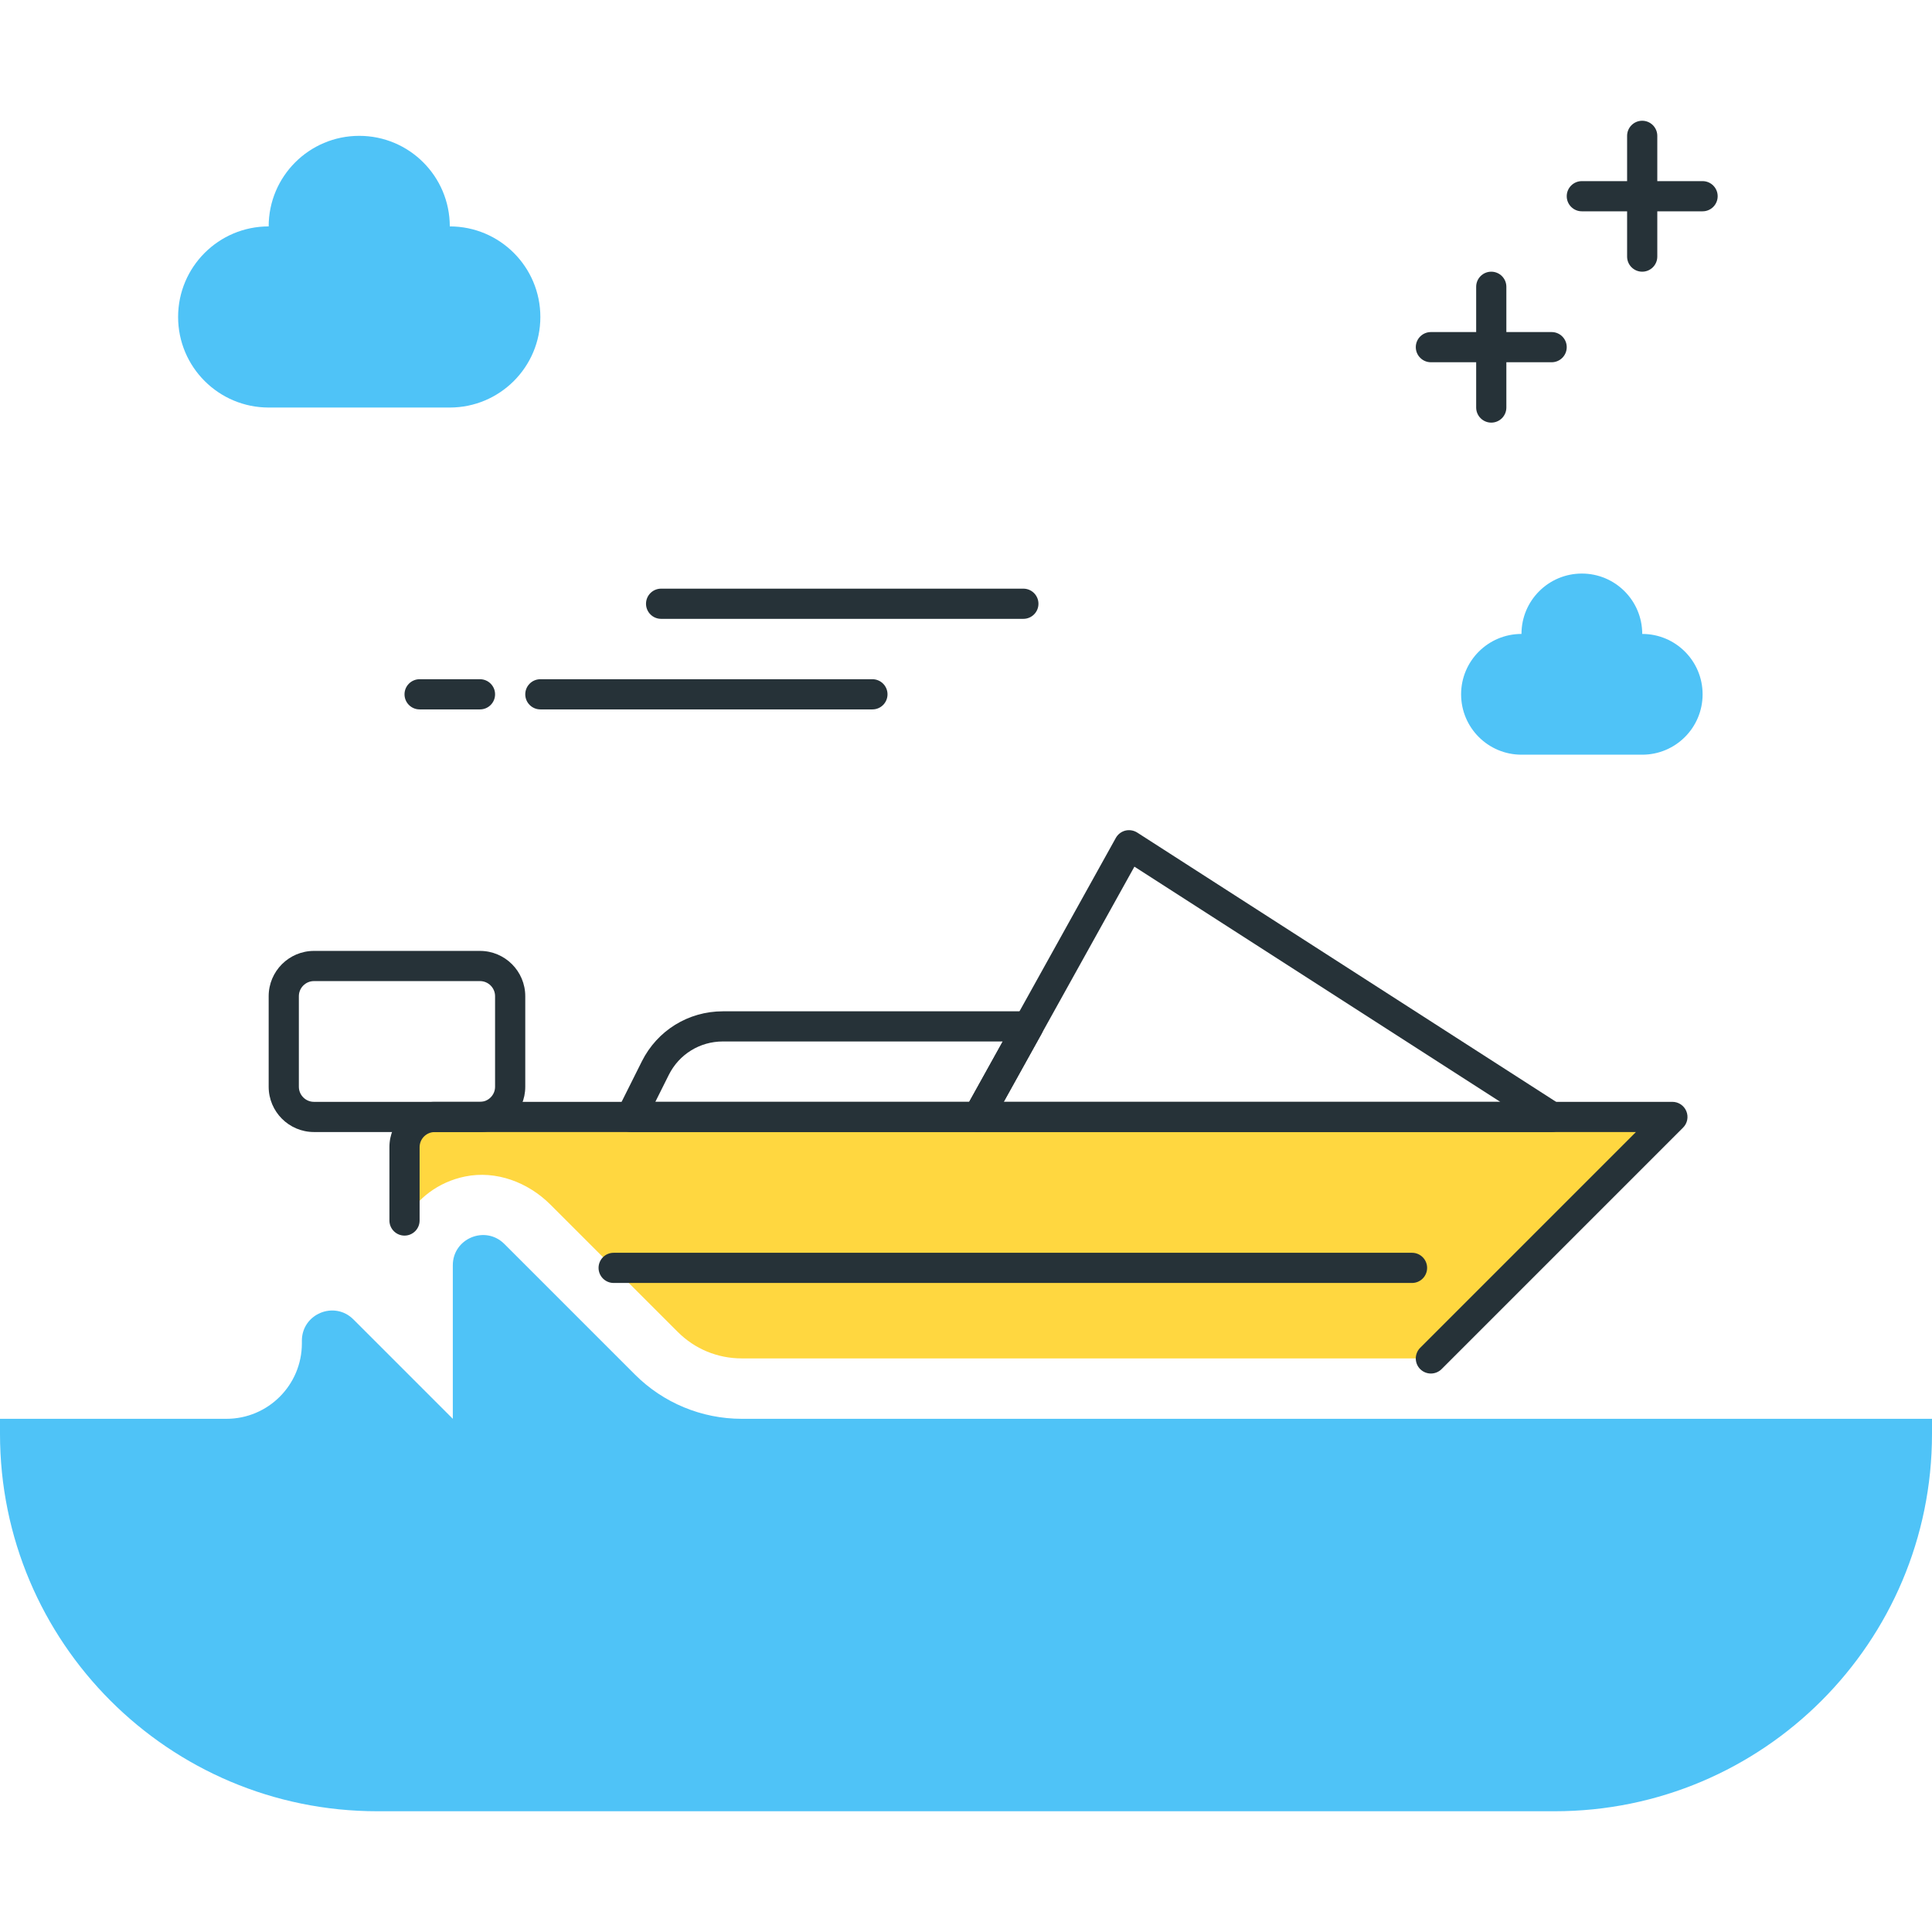 <svg xmlns="http://www.w3.org/2000/svg" xmlns:xlink="http://www.w3.org/1999/xlink" id="Layer_1" x="0px" y="0px" viewBox="0 0 64 64" style="enable-background:new 0 0 64 64;" xml:space="preserve">
<style type="text/css">
	.st0{fill:#263238;}
	.st1{fill:#4FC3F7;}
	.st2{fill:#FFD740;}
	.st3{fill:#FF5252;}
	.st4{fill:#4DB6AC;}
	.st5{fill:#FFFFFF;}
	.st6{fill:#40C4FF;}
	.st7{fill:#A2A2A1;}
	.st8{fill:#212A41;}
</style>
<g>
	<g>
		<path class="st2" d="M15.407,38.973c1.026-0.209,2.084,0.19,2.825,0.93l4.219,4.218c0.565,0.566,1.317,0.877,2.118,0.878H47.4l8-8    h-41c-0.552,0-1,0.448-1,1v2.429C13.813,39.707,14.512,39.156,15.407,38.973z"></path>
	</g>
	<g>
		<path class="st0" d="M47.4,45.5c-0.128,0-0.256-0.049-0.354-0.146c-0.195-0.195-0.195-0.512,0-0.707l7.146-7.146H14.4    c-0.276,0-0.5,0.225-0.5,0.5v2.43c0,0.276-0.224,0.5-0.5,0.5s-0.5-0.224-0.5-0.5V38c0-0.827,0.673-1.5,1.5-1.5h41    c0.202,0,0.385,0.122,0.462,0.309c0.078,0.187,0.035,0.402-0.108,0.545l-8,8C47.656,45.451,47.528,45.5,47.4,45.5z"></path>
	</g>
	<g>
		<path class="st0" d="M15.9,23.5h-2c-0.276,0-0.5-0.224-0.5-0.5s0.224-0.5,0.5-0.5h2c0.276,0,0.5,0.224,0.5,0.5    S16.177,23.5,15.9,23.5z"></path>
	</g>
	<g>
		<path class="st0" d="M28.9,23.5h-11c-0.276,0-0.5-0.224-0.5-0.5s0.224-0.5,0.5-0.5h11c0.276,0,0.5,0.224,0.5,0.5    S29.177,23.5,28.9,23.5z"></path>
	</g>
	<g>
		<path class="st0" d="M33.9,20.5h-12c-0.276,0-0.5-0.224-0.5-0.5s0.224-0.5,0.5-0.5h12c0.276,0,0.5,0.224,0.5,0.5    S34.177,20.5,33.9,20.5z"></path>
	</g>
	<g>
		<path class="st1" d="M8.9,7.5c0-1.657,1.343-3,3-3s3,1.343,3,3c1.657,0,3,1.343,3,3s-1.343,3-3,3h-6c-1.657,0-3-1.343-3-3    S7.243,7.5,8.9,7.5z"></path>
	</g>
	<g>
		<path class="st0" d="M56.4,7h-4c-0.276,0-0.5-0.224-0.5-0.5S52.124,6,52.4,6h4c0.276,0,0.5,0.224,0.5,0.5S56.677,7,56.4,7z"></path>
	</g>
	<g>
		<path class="st0" d="M54.4,9c-0.276,0-0.5-0.224-0.5-0.5v-4c0-0.276,0.224-0.5,0.5-0.5s0.5,0.224,0.5,0.5v4    C54.9,8.776,54.677,9,54.4,9z"></path>
	</g>
	<g>
		<path class="st0" d="M51.4,12h-4c-0.276,0-0.5-0.224-0.5-0.5s0.224-0.5,0.5-0.5h4c0.276,0,0.5,0.224,0.5,0.5S51.677,12,51.4,12z"></path>
	</g>
	<g>
		<path class="st0" d="M49.4,14c-0.276,0-0.5-0.224-0.5-0.5v-4c0-0.276,0.224-0.5,0.5-0.5s0.5,0.224,0.5,0.5v4    C49.9,13.776,49.677,14,49.4,14z"></path>
	</g>
	<g>
		<path class="st1" d="M50.401,21c0-1.105,0.895-2,2-2s2,0.895,2,2c1.105,0,2,0.895,2,2c0,1.105-0.895,2-2,2h-4    c-1.105,0-2-0.895-2-2C48.401,21.895,49.296,21,50.401,21z"></path>
	</g>
	<g>
		<path class="st0" d="M15.9,37.5h-5.5c-0.827,0-1.5-0.673-1.5-1.5v-3c0-0.827,0.673-1.5,1.5-1.5h5.5c0.827,0,1.5,0.673,1.5,1.5v3    C17.4,36.827,16.728,37.5,15.9,37.5z M10.4,32.5c-0.276,0-0.5,0.225-0.5,0.5v3c0,0.275,0.224,0.5,0.5,0.5h5.5    c0.276,0,0.5-0.225,0.5-0.5v-3c0-0.275-0.224-0.5-0.5-0.5H10.4z"></path>
	</g>
	<g>
		<path class="st0" d="M51.4,37.5h-19c-0.177,0-0.341-0.094-0.431-0.246c-0.09-0.153-0.092-0.342-0.006-0.497l5-9    c0.067-0.12,0.181-0.208,0.315-0.242c0.135-0.033,0.276-0.009,0.393,0.064l14,9c0.187,0.12,0.272,0.349,0.209,0.562    C51.817,37.354,51.622,37.5,51.4,37.5z M33.25,36.5h16.448l-12.119-7.791L33.25,36.5z"></path>
	</g>
	<g>
		<path class="st0" d="M46.775,42.5H20.328c-0.276,0-0.5-0.224-0.5-0.5s0.224-0.5,0.5-0.5h26.447c0.276,0,0.5,0.224,0.5,0.5    S47.052,42.5,46.775,42.5z"></path>
	</g>
	<g>
		<path class="st0" d="M32.4,37.5H20.9c-0.173,0-0.334-0.09-0.425-0.237s-0.1-0.331-0.022-0.486l0.809-1.618    c0.511-1.022,1.54-1.658,2.683-1.658h10.122c0.177,0,0.341,0.094,0.431,0.246c0.09,0.153,0.092,0.342,0.006,0.497l-1.667,3    C32.749,37.401,32.582,37.5,32.4,37.5z M21.709,36.5h10.397l1.111-2h-9.272c-0.762,0-1.448,0.424-1.789,1.105L21.709,36.5z"></path>
	</g>
	<g>
		<path class="st1" d="M21.036,45.536l-4.328-4.328C16.077,40.577,15,41.023,15,41.914V47l-3.293-3.293    C11.077,43.077,10,43.523,10,44.414V44.5c0,1.381-1.119,2.5-2.5,2.5H0v0.5C0,54.404,5.596,60,12.5,60h39    C58.404,60,64,54.404,64,47.5V47H24.571C23.245,47,21.973,46.473,21.036,45.536z"></path>
	</g>
</g>
</svg>